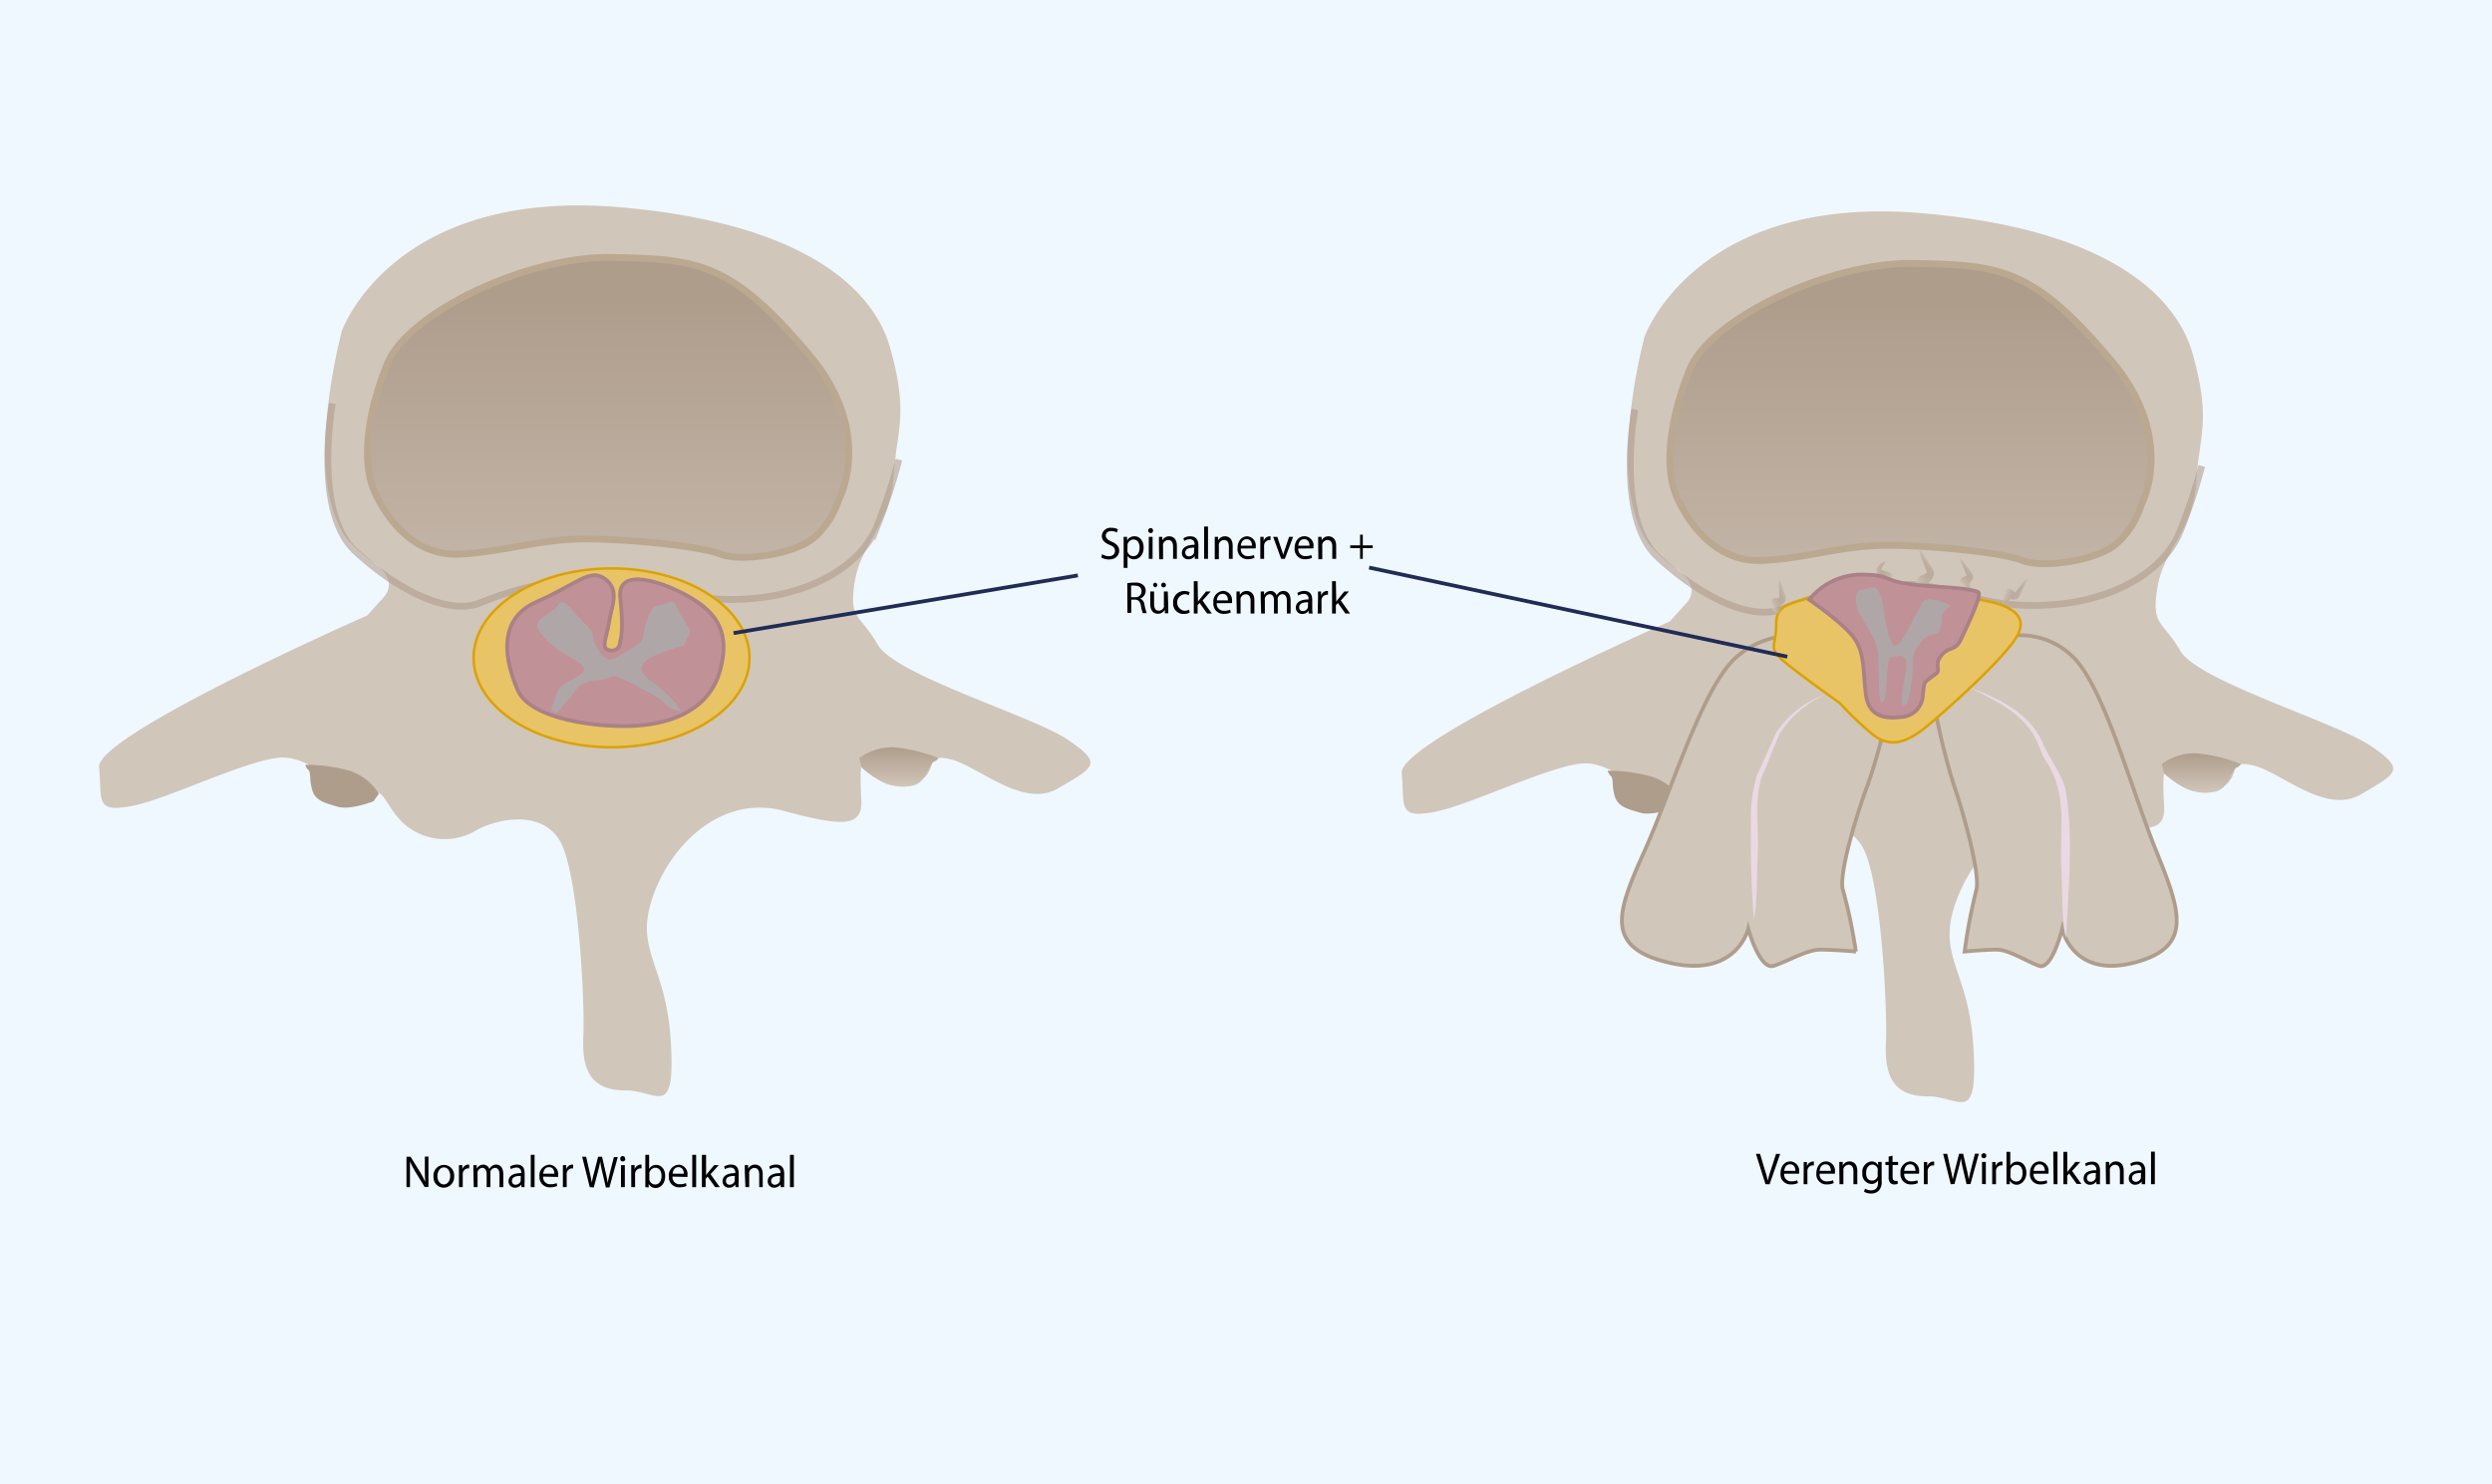 <?xml version="1.0" encoding="UTF-8"?>
<svg xmlns="http://www.w3.org/2000/svg" xmlns:xlink="http://www.w3.org/1999/xlink" viewBox="0 0 328.23 195.5">
  <rect x="0" y="0" width="328.23" height="195.5" fill="#808080" stroke="none"/>
  <defs>
    <style>.cls-1{fill:#eff8ff;}.cls-2,.cls-7{fill:#d1c6ba;}.cls-10,.cls-3{stroke:#bba891;}.cls-10,.cls-13,.cls-14,.cls-22,.cls-3,.cls-6,.cls-7,.cls-8{stroke-miterlimit:10;}.cls-10,.cls-3,.cls-6{stroke-width:0.9px;}.cls-3{fill:url(#Unbenannter_Verlauf_7);}.cls-4{fill:url(#Unbenannter_Verlauf_7-2);}.cls-5{fill:url(#Unbenannter_Verlauf_7-3);}.cls-22,.cls-6{fill:none;}.cls-6,.cls-7{stroke:#af9d8c;}.cls-6{opacity:0.6;}.cls-14,.cls-22,.cls-7{stroke-width:0.5px;}.cls-13,.cls-8{fill:#e8c466;stroke:#dba201;}.cls-8{stroke-width:0.34px;}.cls-9{fill:#ead9e4;}.cls-10{fill:url(#Unbenannter_Verlauf_7-4);}.cls-11{fill:url(#Unbenannter_Verlauf_7-5);}.cls-12{fill:url(#Unbenannter_Verlauf_7-6);}.cls-13{stroke-width:0.33px;}.cls-14{fill:#c19198;stroke:#aa8186;}.cls-15{fill:#afa7a7;}.cls-16{opacity:0.64;}.cls-17{fill:url(#Unbenannter_Verlauf_41);}.cls-18{fill:url(#Unbenannter_Verlauf_41-2);}.cls-19{fill:url(#Unbenannter_Verlauf_41-3);}.cls-20{fill:url(#Unbenannter_Verlauf_41-4);}.cls-21{fill:url(#Unbenannter_Verlauf_41-5);}.cls-22{stroke:#212c56;}</style>
    <linearGradient id="Unbenannter_Verlauf_7" x1="149.58" y1="-82.68" x2="206.93" y2="-82.68" gradientTransform="translate(334.35 247.07) rotate(-90)" gradientUnits="userSpaceOnUse">
      <stop offset="0" stop-color="#d1c6ba"></stop>
      <stop offset="0.43" stop-color="#c1b3a5"></stop>
      <stop offset="1" stop-color="#af9d8c"></stop>
    </linearGradient>
    <linearGradient id="Unbenannter_Verlauf_7-2" x1="142.7" y1="-44.4" x2="147.84" y2="-44.4" xlink:href="#Unbenannter_Verlauf_7"></linearGradient>
    <linearGradient id="Unbenannter_Verlauf_7-3" x1="558.88" y1="-2326.96" x2="564.02" y2="-2326.96" gradientTransform="matrix(0.37, -0.93, -0.93, -0.37, -2154.79, -224.8)" xlink:href="#Unbenannter_Verlauf_7"></linearGradient>
    <linearGradient id="Unbenannter_Verlauf_7-4" x1="150.37" y1="-254.23" x2="207.72" y2="-254.23" xlink:href="#Unbenannter_Verlauf_7"></linearGradient>
    <linearGradient id="Unbenannter_Verlauf_7-5" x1="143.49" y1="-215.95" x2="148.63" y2="-215.95" xlink:href="#Unbenannter_Verlauf_7"></linearGradient>
    <linearGradient id="Unbenannter_Verlauf_7-6" x1="496.81" y1="-2167.03" x2="501.95" y2="-2167.03" gradientTransform="matrix(0.37, -0.93, -0.93, -0.37, -2154.79, -224.8)" xlink:href="#Unbenannter_Verlauf_7"></linearGradient>
    <linearGradient id="Unbenannter_Verlauf_41" x1="259.81" y1="74.88" x2="257.74" y2="76.71" gradientUnits="userSpaceOnUse">
      <stop offset="0.04" stop-color="#d1c6ba"></stop>
      <stop offset="0.11" stop-color="#c2b4a6"></stop>
      <stop offset="0.19" stop-color="#b7a797"></stop>
      <stop offset="0.29" stop-color="#b19f8f"></stop>
      <stop offset="0.44" stop-color="#af9d8c"></stop>
      <stop offset="0.57" stop-color="#b2a191"></stop>
      <stop offset="0.72" stop-color="#bcad9e"></stop>
      <stop offset="0.87" stop-color="#cdc1b4"></stop>
      <stop offset="0.9" stop-color="#d1c6ba"></stop>
    </linearGradient>
    <linearGradient id="Unbenannter_Verlauf_41-2" x1="266.6" y1="78.22" x2="264" y2="77.29" xlink:href="#Unbenannter_Verlauf_41"></linearGradient>
    <linearGradient id="Unbenannter_Verlauf_41-3" x1="235.36" y1="78.07" x2="232.83" y2="79.17" xlink:href="#Unbenannter_Verlauf_41"></linearGradient>
    <linearGradient id="Unbenannter_Verlauf_41-4" x1="254.83" y1="74.15" x2="251.94" y2="76.7" xlink:href="#Unbenannter_Verlauf_41"></linearGradient>
    <linearGradient id="Unbenannter_Verlauf_41-5" x1="246.79" y1="75.25" x2="249.73" y2="75.7" xlink:href="#Unbenannter_Verlauf_41"></linearGradient>
  </defs>
  <g id="Ebene_2" data-name="Ebene 2">
    <g id="Ebene_1-2" data-name="Ebene 1">
      <rect class="cls-1" x="66.36" y="-66.36" width="195.5" height="328.23" transform="translate(261.87 -66.36) rotate(90)"></rect>
      <path d="M145.16,73a1.64,1.64,0,0,0,.89.27c.51,0,.81-.29.81-.69s-.2-.6-.73-.81-1-.57-1-1.14a1.13,1.13,0,0,1,1.25-1.1,1.72,1.72,0,0,1,.86.2l-.14.42a1.51,1.51,0,0,0-.73-.19c-.53,0-.73.33-.73.61s.23.56.77.78,1,.59,1,1.19-.44,1.16-1.35,1.16a2,2,0,0,1-1-.26Z"></path>
      <path d="M148,71.66c0-.37,0-.67,0-.94h.45l0,.49h0a1.07,1.07,0,0,1,1-.56c.67,0,1.18.59,1.18,1.48,0,1-.61,1.55-1.26,1.55a1,1,0,0,1-.86-.45h0v1.58H148Zm.5.78a1.25,1.25,0,0,0,0,.21.79.79,0,0,0,.76.62c.53,0,.84-.46.84-1.12s-.29-1.08-.82-1.08a.82.82,0,0,0-.77.65,1.66,1.66,0,0,0,0,.22Z"></path>
      <path d="M151.87,69.9a.3.3,0,0,1-.32.32.31.31,0,0,1-.31-.32.32.32,0,0,1,.32-.33A.3.3,0,0,1,151.87,69.9Zm-.56,3.72v-2.9h.5v2.9Z"></path>
      <path d="M152.65,71.5c0-.3,0-.54,0-.78h.44l0,.48h0a1,1,0,0,1,.92-.55c.39,0,1,.24,1,1.24v1.73h-.5V72c0-.47-.17-.86-.64-.86a.72.72,0,0,0-.68.54.83.83,0,0,0,0,.24v1.75h-.51Z"></path>
      <path d="M157.37,73.62l0-.37h0a1,1,0,0,1-.85.43.81.81,0,0,1-.85-.83c0-.7.6-1.08,1.67-1.08v-.06a.59.59,0,0,0-.63-.67,1.31,1.31,0,0,0-.73.22l-.11-.35a1.63,1.63,0,0,1,.91-.26c.85,0,1.06.61,1.06,1.19v1.08a5,5,0,0,0,0,.7Zm-.07-1.48c-.55,0-1.18.09-1.18.65a.46.46,0,0,0,.48.5.68.68,0,0,0,.67-.48.47.47,0,0,0,0-.17Z"></path>
      <path d="M158.6,69.36h.51v4.26h-.51Z"></path>
      <path d="M160,71.5c0-.3,0-.54,0-.78h.44l0,.48h0a1,1,0,0,1,.92-.55c.39,0,1,.24,1,1.24v1.73h-.5V72c0-.47-.17-.86-.64-.86a.71.71,0,0,0-.68.54.8.8,0,0,0,0,.24v1.75H160Z"></path>
      <path d="M163.43,72.26a.9.9,0,0,0,.95,1,1.69,1.69,0,0,0,.77-.15l.08.38a2.18,2.18,0,0,1-.92.18A1.32,1.32,0,0,1,163,72.22c0-.88.49-1.57,1.3-1.57A1.22,1.22,0,0,1,165.4,72c0,.11,0,.19,0,.24Zm1.48-.37c0-.34-.13-.86-.7-.86s-.74.49-.78.86Z"></path>
      <path d="M166,71.62c0-.34,0-.63,0-.9h.44l0,.57h0a.85.85,0,0,1,.77-.64l.14,0v.5a.44.44,0,0,0-.17,0,.73.73,0,0,0-.68.68,1.66,1.66,0,0,0,0,.24v1.55H166Z"></path>
      <path d="M168.24,70.72l.54,1.63a6.21,6.21,0,0,1,.23.74h0c.07-.24.15-.48.24-.74l.54-1.63h.53l-1.09,2.9h-.48l-1.06-2.9Z"></path>
      <path d="M171,72.26a.91.91,0,0,0,.95,1,1.69,1.69,0,0,0,.77-.15l.09.38a2.28,2.28,0,0,1-.93.18,1.32,1.32,0,0,1-1.36-1.46c0-.88.49-1.57,1.3-1.57A1.21,1.21,0,0,1,173,72a1.25,1.25,0,0,1,0,.24Zm1.48-.37c0-.34-.13-.86-.7-.86s-.74.49-.78.86Z"></path>
      <path d="M173.62,71.5c0-.3,0-.54,0-.78h.45l0,.48h0a1,1,0,0,1,.92-.55c.38,0,1,.24,1,1.24v1.73h-.51V72c0-.47-.16-.86-.64-.86a.73.73,0,0,0-.68.54.83.83,0,0,0,0,.24v1.75h-.51Z"></path>
      <path d="M179.5,70.43v1.41h1.3v.36h-1.3v1.42h-.36V72.2h-1.3v-.36h1.3V70.43Z"></path>
      <path d="M148.48,76.83a5.39,5.39,0,0,1,1-.08,1.53,1.53,0,0,1,1.12.33,1,1,0,0,1,.3.76,1.06,1.06,0,0,1-.73,1h0a1,1,0,0,1,.57.82,7.34,7.34,0,0,0,.3,1.11h-.52a5.93,5.93,0,0,1-.25-1c-.12-.55-.32-.76-.78-.78H149v1.75h-.5Zm.5,1.84h.51a.77.77,0,0,0,.87-.77c0-.52-.36-.75-.89-.75a1.67,1.67,0,0,0-.49,0Z"></path>
      <path d="M153.88,80c0,.3,0,.56,0,.79h-.45l0-.47h0a1,1,0,0,1-.92.53c-.43,0-1-.25-1-1.27V77.92h.5v1.6c0,.56.16.93.62.93a.74.74,0,0,0,.67-.48.8.8,0,0,0,0-.27V77.92h.51Zm-2-2.94a.3.3,0,0,1,.29-.3.31.31,0,0,1,0,.61A.3.3,0,0,1,151.91,77.09Zm1.07,0a.29.29,0,0,1,.28-.3.31.31,0,1,1-.28.3Z"></path>
      <path d="M156.7,80.71a1.87,1.87,0,0,1-.8.17,1.35,1.35,0,0,1-1.38-1.48A1.44,1.44,0,0,1,156,77.86a1.52,1.52,0,0,1,.7.15l-.12.4a1.15,1.15,0,0,0-.58-.13,1.1,1.1,0,0,0,0,2.18,1.3,1.3,0,0,0,.62-.15Z"></path>
      <path d="M157.79,79.25h0l.25-.33.81-1h.61l-1.07,1.19,1.22,1.71H159l-1-1.39-.26.3v1.09h-.5V76.56h.5Z"></path>
      <path d="M160.26,79.46a.92.92,0,0,0,1,1,1.69,1.69,0,0,0,.77-.15l.08.38a2.22,2.22,0,0,1-.92.18,1.32,1.32,0,0,1-1.37-1.46,1.39,1.39,0,0,1,1.3-1.57,1.21,1.21,0,0,1,1.15,1.37,1.25,1.25,0,0,1,0,.24Zm1.48-.37c0-.34-.13-.86-.7-.86s-.73.49-.77.86Z"></path>
      <path d="M162.86,78.7c0-.3,0-.54,0-.78h.44l0,.48h0a1,1,0,0,1,.92-.55c.39,0,1,.24,1,1.24v1.73h-.5V79.15c0-.47-.17-.86-.64-.86a.71.71,0,0,0-.68.54.8.8,0,0,0,0,.24v1.75h-.5Z"></path>
      <path d="M166.05,78.7c0-.3,0-.54,0-.78h.44l0,.46h0a1,1,0,0,1,.88-.53.82.82,0,0,1,.78.58h0a1.35,1.35,0,0,1,.31-.38.94.94,0,0,1,.62-.2c.37,0,.91.25.91,1.26v1.71h-.49V79.18c0-.56-.2-.9-.61-.9a.65.65,0,0,0-.59.48.73.73,0,0,0,0,.27v1.79h-.5V79.08c0-.46-.19-.8-.58-.8a.7.7,0,0,0-.62.53.75.75,0,0,0,0,.26v1.75h-.49Z"></path>
      <path d="M172.37,80.82l0-.37h0a1,1,0,0,1-.84.43.8.8,0,0,1-.85-.83c0-.7.59-1.08,1.67-1.08v-.06a.59.59,0,0,0-.64-.67,1.3,1.3,0,0,0-.72.22l-.11-.35a1.63,1.63,0,0,1,.91-.26c.85,0,1.05.61,1.05,1.19v1.08a4.9,4.9,0,0,0,.05.7Zm-.07-1.48c-.55,0-1.18.09-1.18.65a.46.46,0,0,0,.48.51.69.69,0,0,0,.67-.49.47.47,0,0,0,0-.17Z"></path>
      <path d="M173.6,78.82c0-.34,0-.63,0-.9H174l0,.57h0a.85.85,0,0,1,.77-.64l.14,0v.5a.44.44,0,0,0-.17,0,.73.73,0,0,0-.68.68,1.66,1.66,0,0,0,0,.24v1.55h-.5Z"></path>
      <path d="M176,79.25h0l.25-.33.81-1h.61l-1.07,1.19,1.22,1.71h-.61l-1-1.39-.26.3v1.09h-.5V76.56h.5Z"></path>
      <path d="M53.54,156.39v-4h.54l1.24,2a12.33,12.33,0,0,1,.7,1.32h0c-.05-.54-.06-1-.06-1.66v-1.69h.47v4h-.5l-1.23-2A11.85,11.85,0,0,1,54,153h0c0,.51,0,1,0,1.66v1.73Z"></path>
      <path d="M59.81,154.92a1.39,1.39,0,0,1-1.38,1.54A1.36,1.36,0,0,1,57.1,155a1.39,1.39,0,0,1,1.38-1.54A1.35,1.35,0,0,1,59.81,154.92Zm-2.2,0c0,.63.35,1.11.84,1.11s.85-.47.85-1.13c0-.49-.24-1.11-.83-1.11S57.61,154.39,57.61,155Z"></path>
      <path d="M60.45,154.39c0-.34,0-.63,0-.9h.44l0,.57h0a.85.85,0,0,1,.77-.64l.14,0v.5l-.17,0a.73.73,0,0,0-.68.68,1.66,1.66,0,0,0,0,.24v1.55h-.5Z"></path>
      <path d="M62.35,154.27c0-.3,0-.54,0-.78h.44l0,.47h0a1,1,0,0,1,.87-.54.83.83,0,0,1,.79.58h0a1.29,1.29,0,0,1,.31-.37.9.9,0,0,1,.62-.21c.36,0,.91.25.91,1.26v1.71h-.5v-1.64c0-.56-.19-.9-.6-.9a.67.67,0,0,0-.6.48,1.1,1.1,0,0,0,0,.27v1.79h-.49v-1.74c0-.46-.19-.8-.58-.8a.7.7,0,0,0-.62.53.75.75,0,0,0,0,.26v1.75h-.5Z"></path>
      <path d="M68.68,156.39l0-.36h0a1,1,0,0,1-.85.43.82.82,0,0,1-.85-.84c0-.7.6-1.08,1.67-1.08v-.06a.59.59,0,0,0-.63-.67,1.33,1.33,0,0,0-.72.22l-.12-.35a1.66,1.66,0,0,1,.92-.26c.85,0,1,.61,1,1.19v1.09a3.67,3.67,0,0,0,0,.69Zm-.08-1.48c-.55,0-1.17.09-1.17.65a.46.46,0,0,0,.47.51.7.7,0,0,0,.68-.49.88.88,0,0,0,0-.17Z"></path>
      <path d="M69.91,152.13h.5v4.26h-.5Z"></path>
      <path d="M71.54,155a.91.91,0,0,0,1,1,1.69,1.69,0,0,0,.77-.15l.08.38a2.22,2.22,0,0,1-.92.18A1.32,1.32,0,0,1,71.06,155a1.39,1.39,0,0,1,1.3-1.57,1.22,1.22,0,0,1,1.15,1.37c0,.11,0,.19,0,.25Zm1.48-.38c0-.34-.13-.86-.7-.86s-.73.49-.77.86Z"></path>
      <path d="M74.14,154.39c0-.34,0-.63,0-.9h.44l0,.57h0a.85.85,0,0,1,.77-.64l.14,0v.5l-.17,0a.72.72,0,0,0-.68.68,1.66,1.66,0,0,0,0,.24v1.55h-.5Z"></path>
      <path d="M77.68,156.39l-1-4h.52l.46,2c.12.51.22,1,.29,1.4h0a13.36,13.36,0,0,1,.32-1.4l.51-2h.52l.47,2.05a13.53,13.53,0,0,1,.27,1.39h0c.08-.45.19-.9.31-1.4l.51-2h.51l-1.1,4H79.8l-.49-2.1a12.89,12.89,0,0,1-.25-1.32h0c-.07.4-.16.79-.3,1.32l-.55,2.1Z"></path>
      <path d="M82.36,152.67A.32.32,0,0,1,82,153a.31.31,0,0,1-.3-.33.32.32,0,1,1,.63,0Zm-.57,3.72v-2.9h.51v2.9Z"></path>
      <path d="M83.14,154.39c0-.34,0-.63,0-.9h.45v.57h0a.84.84,0,0,1,.76-.64l.15,0v.5l-.17,0a.72.72,0,0,0-.68.68,1.66,1.66,0,0,0,0,.24v1.55h-.5Z"></path>
      <path d="M85,156.39c0-.2,0-.49,0-.75v-3.51h.5V154h0a1,1,0,0,1,.94-.54c.69,0,1.18.6,1.17,1.48,0,1-.62,1.56-1.24,1.56a1,1,0,0,1-.93-.55h0l0,.48Zm.53-1.16a1.23,1.23,0,0,0,0,.19.79.79,0,0,0,.76.62c.52,0,.84-.45.84-1.12s-.29-1.08-.83-1.08a.83.83,0,0,0-.77.65,1.27,1.27,0,0,0,0,.22Z"></path>
      <path d="M88.58,155a.91.91,0,0,0,1,1,1.69,1.69,0,0,0,.77-.15l.08.38a2.22,2.22,0,0,1-.92.18A1.32,1.32,0,0,1,88.1,155a1.4,1.4,0,0,1,1.31-1.57,1.22,1.22,0,0,1,1.14,1.37c0,.11,0,.19,0,.25Zm1.49-.38c0-.34-.14-.86-.7-.86s-.74.49-.78.86Z"></path>
      <path d="M91.18,152.13h.51v4.26h-.51Z"></path>
      <path d="M93,154.82h0a3.43,3.43,0,0,1,.24-.33l.82-1h.61l-1.08,1.19,1.22,1.71h-.61l-1-1.39-.26.3v1.09h-.49v-4.26H93Z"></path>
      <path d="M96.87,156.39l0-.36h0a1,1,0,0,1-.85.43.82.82,0,0,1-.85-.84c0-.7.6-1.08,1.67-1.08v-.06a.59.59,0,0,0-.63-.67,1.33,1.33,0,0,0-.72.22l-.12-.35a1.66,1.66,0,0,1,.92-.26c.85,0,1,.61,1,1.19v1.09a3.67,3.67,0,0,0,0,.69Zm-.08-1.48c-.55,0-1.17.09-1.17.65a.46.46,0,0,0,.47.51.7.7,0,0,0,.68-.49.88.88,0,0,0,0-.17Z"></path>
      <path d="M98.1,154.27c0-.3,0-.54,0-.78h.44l0,.48h0a1,1,0,0,1,.92-.55c.39,0,1,.24,1,1.24v1.73H100v-1.67c0-.47-.17-.86-.64-.86a.72.72,0,0,0-.68.54.66.66,0,0,0,0,.25v1.74h-.5Z"></path>
      <path d="M102.82,156.39l0-.36h0a1.06,1.06,0,0,1-.85.43.81.81,0,0,1-.85-.84c0-.7.59-1.08,1.67-1.08v-.06a.59.59,0,0,0-.63-.67,1.39,1.39,0,0,0-.73.22l-.11-.35a1.63,1.63,0,0,1,.91-.26c.85,0,1.06.61,1.06,1.19v1.09a4.84,4.84,0,0,0,0,.69Zm-.07-1.48c-.55,0-1.18.09-1.18.65a.46.46,0,0,0,.48.51.69.69,0,0,0,.67-.49.47.47,0,0,0,0-.17Z"></path>
      <path d="M104.05,152.13h.51v4.26h-.51Z"></path>
      <path d="M232.54,156l-1.26-4h.54l.6,2c.17.55.31,1,.42,1.51h0c.11-.46.27-1,.44-1.5l.65-2h.54l-1.39,4Z"></path>
      <path d="M235,154.62a.9.9,0,0,0,.95,1,1.82,1.82,0,0,0,.77-.14l.09.37a2.07,2.07,0,0,1-.92.18,1.32,1.32,0,0,1-1.37-1.46c0-.88.49-1.57,1.3-1.57a1.22,1.22,0,0,1,1.15,1.37,1.47,1.47,0,0,1,0,.25Zm1.48-.38c0-.34-.13-.86-.7-.86s-.73.49-.77.86Z"></path>
      <path d="M237.57,154c0-.35,0-.64,0-.91H238v.57h0a.84.84,0,0,1,.76-.64l.15,0v.5l-.17,0a.72.72,0,0,0-.68.68,1.81,1.81,0,0,0,0,.25V156h-.5Z"></path>
      <path d="M239.67,154.62a.9.9,0,0,0,1,1,1.85,1.85,0,0,0,.77-.14l.09.37a2.12,2.12,0,0,1-.93.18,1.32,1.32,0,0,1-1.36-1.46c0-.88.49-1.57,1.3-1.57a1.22,1.22,0,0,1,1.15,1.37c0,.11,0,.19,0,.25Zm1.48-.38c0-.34-.13-.86-.7-.86s-.74.49-.78.86Z"></path>
      <path d="M242.26,153.86c0-.3,0-.55,0-.79h.45l0,.48h0a1,1,0,0,1,.92-.55c.38,0,1,.24,1,1.24V156h-.51V154.3c0-.47-.16-.86-.64-.86a.74.74,0,0,0-.68.54,1,1,0,0,0,0,.25V156h-.51Z"></path>
      <path d="M247.84,153.07c0,.21,0,.44,0,.8v1.68a1.72,1.72,0,0,1-.4,1.33,1.45,1.45,0,0,1-1,.35,1.77,1.77,0,0,1-.92-.24l.13-.41a1.5,1.5,0,0,0,.81.23c.52,0,.9-.28.9-1v-.32h0a1,1,0,0,1-.88.48,1.27,1.27,0,0,1-1.18-1.41A1.37,1.37,0,0,1,246.5,153a.93.93,0,0,1,.87.51h0l0-.44Zm-.52,1.15a.88.88,0,0,0,0-.24.73.73,0,0,0-.7-.56c-.49,0-.83.42-.83,1.1s.28,1,.82,1a.75.75,0,0,0,.7-.54.9.9,0,0,0,0-.28Z"></path>
      <path d="M249.27,152.24v.83H250v.4h-.72V155c0,.36.1.56.38.56a1,1,0,0,0,.29,0l0,.4a1.24,1.24,0,0,1-.45.07.69.69,0,0,1-.54-.22,1.12,1.12,0,0,1-.2-.75v-1.59h-.43v-.4h.43v-.7Z"></path>
      <path d="M250.81,154.62a.9.9,0,0,0,.95,1,1.85,1.85,0,0,0,.77-.14l.08.37a2,2,0,0,1-.92.18,1.33,1.33,0,0,1-1.37-1.46,1.4,1.4,0,0,1,1.31-1.57,1.22,1.22,0,0,1,1.14,1.37c0,.11,0,.19,0,.25Zm1.48-.38c0-.34-.13-.86-.7-.86s-.74.49-.78.86Z"></path>
      <path d="M253.4,154c0-.35,0-.64,0-.91h.44l0,.57h0a.85.85,0,0,1,.77-.64l.14,0v.5l-.17,0a.73.73,0,0,0-.68.68,1.81,1.81,0,0,0,0,.25V156h-.5Z"></path>
      <path d="M256.94,156l-1-4h.53l.45,2c.12.5.22,1,.29,1.39h0c.07-.4.19-.88.32-1.4l.51-2h.53l.47,2c.11.48.21,1,.27,1.39h0c.08-.45.19-.9.31-1.4l.51-2h.51l-1.1,4h-.52l-.49-2.1a12.41,12.41,0,0,1-.25-1.32h0c-.07.4-.16.8-.3,1.32l-.55,2.1Z"></path>
      <path d="M261.62,152.25a.31.31,0,0,1-.32.33.33.33,0,0,1,0-.66A.31.31,0,0,1,261.62,152.25Zm-.56,3.72v-2.9h.5V156Z"></path>
      <path d="M262.4,154c0-.35,0-.64,0-.91h.44l0,.57h0a.84.84,0,0,1,.77-.64l.14,0v.5l-.17,0a.72.72,0,0,0-.68.68,1.81,1.81,0,0,0,0,.25V156h-.5Z"></path>
      <path d="M264.28,156c0-.2,0-.49,0-.75v-3.51h.5v1.83h0a1,1,0,0,1,.95-.54c.69,0,1.17.6,1.17,1.49s-.63,1.55-1.25,1.55a1,1,0,0,1-.93-.55h0l0,.48Zm.52-1.16a1.11,1.11,0,0,0,0,.19.79.79,0,0,0,.76.62c.53,0,.84-.45.84-1.12s-.28-1.08-.82-1.08a.81.81,0,0,0-.77.65,1.17,1.17,0,0,0,0,.22Z"></path>
      <path d="M267.85,154.62a.9.9,0,0,0,.95,1,1.85,1.85,0,0,0,.77-.14l.08.37a2,2,0,0,1-.92.18,1.32,1.32,0,0,1-1.36-1.46c0-.88.49-1.57,1.3-1.57a1.22,1.22,0,0,1,1.15,1.37c0,.11,0,.19,0,.25Zm1.48-.38c0-.34-.13-.86-.7-.86s-.74.49-.78.86Z"></path>
      <path d="M270.44,151.71H271V156h-.51Z"></path>
      <path d="M272.3,154.4h0l.24-.33.82-1H274l-1.08,1.19,1.23,1.71h-.62l-1-1.39-.25.3V156h-.5v-4.26h.5Z"></path>
      <path d="M276.13,156l0-.36h0a1,1,0,0,1-.85.43.8.8,0,0,1-.84-.83c0-.71.59-1.09,1.67-1.08v-.06a.6.6,0,0,0-.64-.68,1.39,1.39,0,0,0-.72.22l-.11-.35a1.71,1.71,0,0,1,.91-.26c.85,0,1.05.61,1.05,1.19v1.09a4.75,4.75,0,0,0,0,.69Zm-.07-1.48c-.55,0-1.18.09-1.18.65a.46.46,0,0,0,.48.51.69.69,0,0,0,.67-.49.45.45,0,0,0,0-.16Z"></path>
      <path d="M277.36,153.86c0-.3,0-.55,0-.79h.45l0,.48h0a1,1,0,0,1,.91-.55c.39,0,1,.24,1,1.24V156h-.5V154.3c0-.47-.17-.86-.64-.86a.73.73,0,0,0-.68.54,1,1,0,0,0,0,.25V156h-.51Z"></path>
      <path d="M282.09,156l0-.36h0a1.06,1.06,0,0,1-.85.43.81.81,0,0,1-.85-.83c0-.71.6-1.09,1.67-1.08v-.06a.59.59,0,0,0-.63-.68,1.39,1.39,0,0,0-.73.22l-.11-.35a1.71,1.71,0,0,1,.91-.26c.85,0,1.06.61,1.06,1.19v1.09a4.84,4.84,0,0,0,0,.69Zm-.08-1.48c-.55,0-1.18.09-1.18.65a.46.46,0,0,0,.48.51.69.69,0,0,0,.67-.49.45.45,0,0,0,0-.16Z"></path>
      <path d="M283.32,151.71h.5V156h-.5Z"></path>
      <path class="cls-2" d="M221,75.05s3.19,2.13,1.06,4.47l-2.12,2.34s-35.75,15.74-35.32,20-.64,6,4.25,5.11,16.6-6.81,20.43-6.39,6.81,3.83,6.81,5.32,2.55-1.49,4.46-1.06,1.71,1.91,4,4.25a8.09,8.09,0,0,0,9.36,1.28c2.76-1.7,8.72-3,11.27,1s3.41,21.38,3.2,26.06,1.27,7,5.53,7,6.59,4,6-6.38-4.89-11.92-2.34-19.15,9.36-13.4,17.24-11.28,10.42,2.13,10.21-1.49,0-4.25,0-4.25,4,3.83,7.22,2.13.85-4,4.47-3.19,9.57,6.59,14.25,3.82,6-3.19,1.28-6.38-22.76-8.51-25.1-12.55-3.83-3.19-3-8.3,4.68-7.44,5.1-13.83,2-8.1-.43-16.88C287.57,42.07,282,30.6,253.31,28.1c-30-2.62-36.7,16.25-36.7,16.25a74.32,74.32,0,0,0-2.22,14.75c-.22,7.23,1.7,11.06,2.76,12.55A19.93,19.93,0,0,0,221,75.05Z"></path>
      <path class="cls-3" d="M282,66.59s4.8-8.66-3.84-19c-10.4-12.44-14.92-12.66-26-12.89s-26.91,7.24-29.62,14-3.39,13.11-1.58,17,5.42,8.36,11.08,8.14,10.57-2,16.48-2,15.17.92,17.88,2,9.95,0,12.44-2.27A11,11,0,0,0,282,66.59Z"></path>
      <path class="cls-4" d="M295.16,100.65a21.39,21.39,0,0,0-5.82-1.41,7.23,7.23,0,0,0-4.6,1.41l.29,1.21s2.41,2.24,4.14,2.39,3,.36,3.9-.81,1-2.08,1.45-2.29A1.23,1.23,0,0,0,295.16,100.65Z"></path>
      <path class="cls-5" d="M211.76,101.53a21.32,21.32,0,0,1,5.93.82,7.27,7.27,0,0,1,3.77,3l-.72,1s-3.06,1.21-4.72.71-2.91-.76-3.34-2.19-.12-2.28-.51-2.65A1.29,1.29,0,0,1,211.76,101.53Z"></path>
      <path class="cls-6" d="M215.33,53.93s-2.59,14.24,3,19.44,12.42,8.59,16.58,6.79A42.59,42.59,0,0,1,251.67,77c5.72.23,9.09,3.17,17.92,2.71s15.61-4.52,17.64-9.94A74.61,74.61,0,0,0,290,61.39"></path>
      <path class="cls-7" d="M238.31,83.85a11.65,11.65,0,0,0-9.54,2.66c-4.5,3.84-8.56,17.59-12.16,25.59s-5.42,12.75,3.37,14.75,10.29-4.5,10.29-4.5,1.49,5.51,3.37,4.88,4.38-2.13,6.13-2.13,4.67.25,4.67.25a65.9,65.9,0,0,0-1.67-8c-.75-2,2-10.75,3.25-14a79.17,79.17,0,0,0,2.48-8.88Z"></path>
      <path class="cls-7" d="M264.32,83.85A9.81,9.81,0,0,1,273,86.51c4.08,3.84,7.76,17.59,11,25.59s4.93,12.75-3.05,14.75-9.33-4.5-9.33-4.5-1.35,5.51-3.06,4.88-4-2.13-5.56-2.13-4.23.25-4.23.25a71.63,71.63,0,0,1,1.51-8c.68-2-1.81-10.75-2.95-14a86.79,86.79,0,0,1-2.25-8.88Z"></path>
      <path class="cls-8" d="M242.31,92.6a45.94,45.94,0,0,0,4.16,4c2.65,2.27,5.06,1,7.75-1.27s9.93-8.77,11.49-11.6-1.27-4.25-5.67-4.82-4.84-1.79-8.81-1.93a30.68,30.68,0,0,0-11.62,1.37c-4.39,1.41-5.67,1.27-5.67,4.1s-1.28,2.83,1.42,5S242.31,92.6,242.31,92.6Z"></path>
      <path class="cls-9" d="M240.65,91.41a13.75,13.75,0,0,0-6.25,5.24c-.81,1.86-1.56,3.89-2.39,5.76-1,3.32-.3,6.89-.49,10.31-.18,2.73,0,5.82-.52,8.38-.3-4.19-.45-8.38-.38-12.58a20,20,0,0,1,.77-6.33c.93-1.94,1.7-3.83,2.62-5.77a12.93,12.93,0,0,1,6.64-5Z"></path>
      <path class="cls-9" d="M259.44,90.56c3.71,1.38,7.81,3.33,9.54,7.12.87,2.27,2.62,4.14,3.13,6.57,1,6.41.33,12.89,0,19.33-.64-2.58-.43-6.74-.63-9.63-.17-4.76.86-9.64-2.08-13.8-.78-1.39-1.12-3-2.16-4.23-2.07-2.69-5.13-3.91-7.8-5.36Z"></path>
      <path class="cls-2" d="M49.43,74.27s3.19,2.12,1.06,4.46l-2.13,2.35s-35.74,15.74-35.31,20-.64,6,4.25,5.11,16.6-6.81,20.43-6.38,6.8,3.83,6.8,5.32,2.56-1.49,4.47-1.07,1.7,1.92,4,4.26a8.08,8.08,0,0,0,9.37,1.27c2.76-1.7,8.72-3,11.27,1s3.41,21.37,3.19,26.05,1.28,7,5.53,7,6.6,4,6-6.38S83.47,125.33,86,118.09s9.36-13.4,17.23-11.27,10.43,2.13,10.22-1.49,0-4.26,0-4.26,4,3.83,7.22,2.13.85-4,4.47-3.19,9.57,6.6,14.25,3.83,6-3.19,1.28-6.38S117.93,89,115.59,84.9s-3.83-3.19-3-8.29,4.69-7.45,5.11-13.83,2-8.1-.43-16.88c-1.27-4.62-6.82-16.09-35.53-18.59-30-2.61-36.7,16.25-36.7,16.25a74.1,74.1,0,0,0-2.23,14.75c-.21,7.23,1.7,11.06,2.77,12.55A20.11,20.11,0,0,0,49.43,74.27Z"></path>
      <path class="cls-10" d="M110.48,65.8s4.79-8.66-3.84-19c-10.4-12.43-14.93-12.66-26-12.89S53.73,41.16,51,47.94s-3.4,13.12-1.59,17S54.86,73.27,60.51,73,71.09,71,77,71s15.18.93,17.89,2,10,0,12.44-2.27A11.14,11.14,0,0,0,110.48,65.8Z"></path>
      <path class="cls-11" d="M123.61,99.86a21.39,21.39,0,0,0-5.82-1.41,7.34,7.34,0,0,0-4.61,1.41l.3,1.21s2.41,2.25,4.14,2.39,3,.37,3.9-.81,1-2.07,1.45-2.29A1.23,1.23,0,0,0,123.61,99.86Z"></path>
      <path class="cls-12" d="M40.21,100.75a21.54,21.54,0,0,1,5.93.81,7.32,7.32,0,0,1,3.77,3l-.72,1s-3.06,1.21-4.73.71-2.9-.75-3.33-2.18-.13-2.28-.51-2.66A1.2,1.2,0,0,1,40.21,100.75Z"></path>
      <path class="cls-6" d="M43.78,53.14s-2.59,14.25,3,19.45,12.41,8.59,16.58,6.78a42.6,42.6,0,0,1,16.76-3.16c5.72.22,9.08,3.16,17.91,2.71s15.62-4.52,17.65-10a72.81,72.81,0,0,0,2.71-8.37"></path>
      <ellipse class="cls-13" cx="80.55" cy="86.66" rx="18.17" ry="11.78"></ellipse>
      <path class="cls-14" d="M81.7,84.44s.5-1.34,0-5.67,6-2,9.33,0,5.17,4.5,3.83,9.5-6,7-11,7.33-14-.83-15.66-4.66-2.84-9.34,2.5-11.67,7-4.49,9-3,.83,3.61.5,5.78-1.17,3.42.16,3.63S81.7,84.44,81.7,84.44Z"></path>
      <path class="cls-15" d="M89.63,93.71c-.06-.68-2.18-2.81-3.81-3.93S84.2,87.84,85.13,87s4.94-2,4.94-2c.75-1.82,1.25-1.57,0-3.32s-.87-2.87-2.4-2.18-1.41-.32-2.41,2.18.19,2.44-2.19,3.82-2.94,2.31-4.37-.07S79,84.09,77,82.15s-2.57-3.69-3.63-2.31-3.75,1.75-2,3.75a13.22,13.22,0,0,0,4.25,3.25c1.38.81,1.75,1.37.75,2.12s-2.62.94-3.12,2.63-.94,2-.38,2.12-.19,1,1.56-1.06,1.82-2.81,3.94-3,2.06-.87,3.25-.37a24,24,0,0,1,2.63,1.31c1.68.87,2.5,1.19,3.25,2.06A3.88,3.88,0,0,0,89.63,93.71Z"></path>
      <g class="cls-16">
        <path class="cls-17" d="M259.6,77.89a1.24,1.24,0,0,1-.78-.26c-.21-.14-.36-.24-.51-.36a.87.87,0,0,1-.21-.38.85.85,0,0,1,0-.32.75.75,0,0,1,.07-.18.85.85,0,0,1,.25-.29,2,2,0,0,1,.34-.16c.19-.06.28-.2.3,0a0,0,0,0,0,0,0l0-.06-.06-.15-.12-.3-.26-.61a6.67,6.67,0,0,1-.46-1.31l.12.05.76,1,.4.53.2.28.09.15.05.08a.67.67,0,0,1,.07.18.86.86,0,0,1-.14.66,4,4,0,0,1-.26.35,2.73,2.73,0,0,0-.17.26s0,.06,0,0a.62.62,0,0,0,0-.1.4.4,0,0,0,0-.24c0-.16-.2-.34-.12-.24a2,2,0,0,1,.3.67c.05.22.05.42.12.69Z"></path>
      </g>
      <g class="cls-16">
        <path class="cls-18" d="M263.86,79.49a1.23,1.23,0,0,1-.15-.81c0-.25,0-.43.07-.62a.82.82,0,0,1,.24-.37.92.92,0,0,1,.28-.14.71.71,0,0,1,.2,0,.8.8,0,0,1,.37.08,1.67,1.67,0,0,1,.3.22c.15.14.31.15.18.24s0,0,0,0l.05,0,.1-.12.2-.25.41-.52a6.71,6.71,0,0,1,.93-1v.12l-.52,1.16-.28.61-.15.3-.08.16-.05.08a.88.88,0,0,1-.12.15.86.86,0,0,1-.65.19l-.43-.05-.31,0s-.06,0,.05,0h.11a.47.47,0,0,0,.21-.11c.14-.09.2-.34.16-.23a2.09,2.09,0,0,1-.45.59c-.17.15-.34.24-.55.44Z"></path>
      </g>
      <g class="cls-16">
        <path class="cls-19" d="M234.23,80.87a1.3,1.3,0,0,1-.67-.49c-.15-.2-.26-.34-.37-.5a.85.85,0,0,1-.07-.43.68.68,0,0,1,.11-.3.61.61,0,0,1,.12-.15.67.67,0,0,1,.33-.19,1.35,1.35,0,0,1,.37,0c.2,0,.33-.1.3,0a0,0,0,0,0,0,0v-.22l0-.33,0-.66a6.25,6.25,0,0,1,0-1.38l.09.08.42,1.2.21.63.1.33.05.17,0,.09a1.27,1.27,0,0,1,0,.2.89.89,0,0,1-.34.58l-.35.25-.25.19s0,0,.05,0a.35.35,0,0,0,.07-.09.58.58,0,0,0,.08-.22.45.45,0,0,0,0-.27,2.06,2.06,0,0,1,.07.73c0,.22-.08.41-.1.7Z"></path>
      </g>
      <g class="cls-16">
        <path class="cls-20" d="M254.25,78.25a1.57,1.57,0,0,1-1-.42,7,7,0,0,1-.67-.57.84.84,0,0,1-.13-.76.83.83,0,0,1,.19-.35,1,1,0,0,1,.27-.25,3.84,3.84,0,0,1,.43-.2c.25-.09.46-.29.47-.22s0,.09,0,0l-.06-.19-.15-.41-.3-.82-.3-.84-.14-.42a1.12,1.12,0,0,1-.09-.5l.13.07.91,1.43c.16.24.33.49.48.74l.23.39.12.21a.94.94,0,0,1,.1.45,1.39,1.39,0,0,1-.3.69,5.29,5.29,0,0,1-.34.41c-.11.12-.2.25-.27.33s-.06.08,0,.06a.38.38,0,0,0,.08-.17.66.66,0,0,0-.1-.55,2.92,2.92,0,0,1,.35.86c.06.28.08.52.17.88Z"></path>
      </g>
      <g class="cls-16">
        <path class="cls-21" d="M248.35,74.07a2.08,2.08,0,0,0-.55.91c0,.14,0,.1.09.12s.27.1.45.15l.58.19a1.3,1.3,0,0,1,.33.17,1.2,1.2,0,0,1,.23.23.78.78,0,0,1,.14.35.74.74,0,0,1,0,.33.86.86,0,0,1-.13.23.68.68,0,0,1-.41.24,1,1,0,0,1-.22,0,1.64,1.64,0,0,1-.27,0c-.17,0-.31-.14-.47-.08L248,77c-.15-.15,0-.38,0-.5a1,1,0,0,1,.29-.32,2.82,2.82,0,0,1,.29-.19s.07,0,.06-.06,0,0-.16.1a.46.46,0,0,0-.09.17.42.42,0,0,0,0,.25.53.53,0,0,0,.08.23c0,.05,0,0,0,0l-.16-.15c-.13-.12-.29-.25-.44-.37a5.09,5.09,0,0,1-.55-.46.9.9,0,0,1-.2-.49.87.87,0,0,1,.11-.46,2.22,2.22,0,0,1,1.06-.76Z"></path>
      </g>
      <path class="cls-14" d="M238.31,79a8.78,8.78,0,0,1,6.48-3.3c4.13-.06,3.16.73,6.44,1.21s7.65.4,9.31,1.08c.62.25-1.48,4.57-2.27,6.25s-1.62.77-2.71,2.29c-.73,1,0,1.78-.49,2.15-1.81,1.46-1.52.76-1.8,2.78a3,3,0,0,1-2.94,3c-1.67.2-4.17.19-4.57-3S245.64,86,244.17,84,238.31,79,238.31,79Z"></path>
      <path class="cls-15" d="M247.94,79.15s-.59-2.33-1.59-1.75-1.91-.17-1.91,1.75,2.41,4,2.83,6.42-.08,6.91.67,6.91.41-5.91,1.08-5.91,2.08-.75,2.08.91-1.16,5.42-.33,5.42S252,88.58,251.94,87s1.75-3.46,2.66-3.46,1.09-.67,1.17-2.09,1.42-1.41.92-1.75-2.59-1.08-3.25-.58-2.67,5.66-3.75,5.95S247.94,79.15,247.94,79.15Z"></path>
      <line class="cls-22" x1="96.62" y1="83.4" x2="141.97" y2="75.8"></line>
      <line class="cls-22" x1="180.33" y1="74.77" x2="235.41" y2="86.51"></line>
    </g>
  </g>
</svg>
